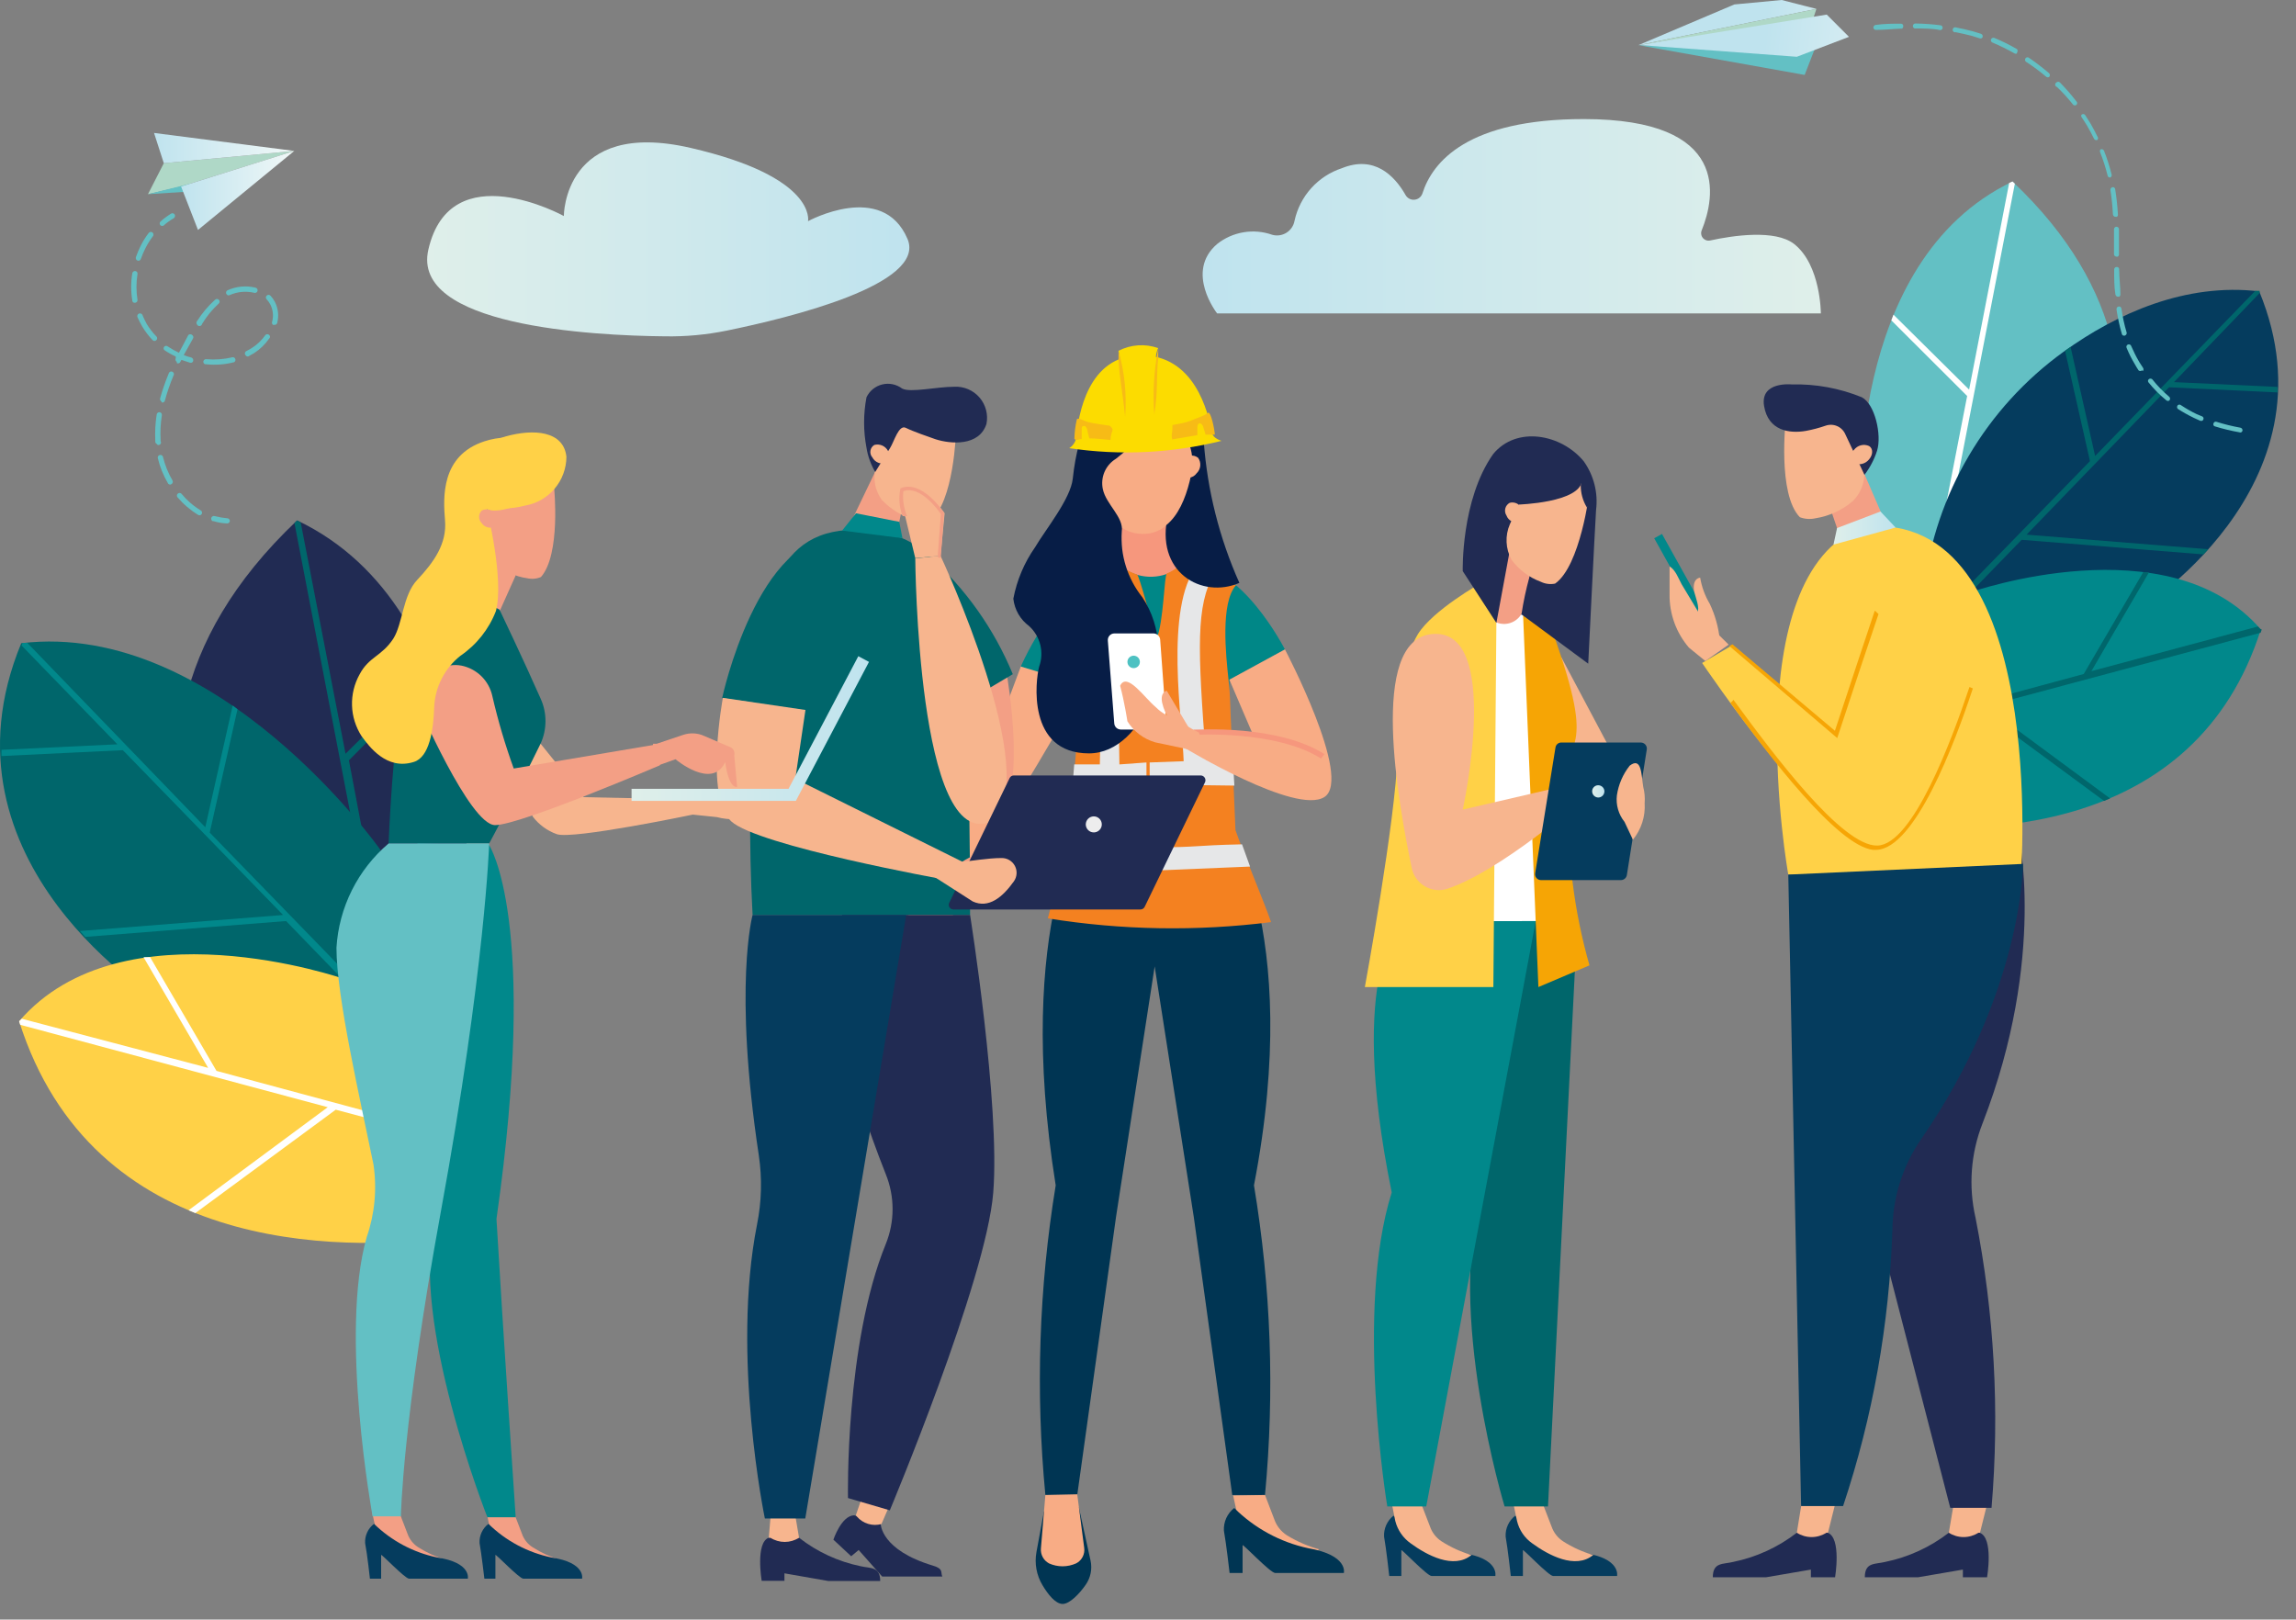 <svg width="129" height="91" viewBox="0 0 129 91" fill="none" xmlns="http://www.w3.org/2000/svg">
<rect x="0" y="0" width="129" height="91" fill="#808080" stroke="none"/>
<path d="M24.069 14.017C23.069 18.307 33.199 18.857 37.369 18.897C38.531 18.916 39.691 18.809 40.829 18.577C44.349 17.857 52.069 15.977 50.989 13.427C49.589 10.137 45.399 12.427 45.399 12.427C45.399 12.427 45.919 9.947 38.789 8.307C31.659 6.667 31.679 12.137 31.679 12.137C31.679 12.137 25.309 8.627 24.069 14.017Z" fill="url(#paint0_linear_20_19754)"/>
<path d="M26.224 50.09C26.224 50.09 27.224 34.25 16.694 29.24C2.164 42.98 15.694 57.24 15.694 57.24L26.224 50.09Z" fill="#212B53"/>
<path d="M16.694 29.24L16.544 29.39L20.074 47.74L10.074 41.9V42.28L20.284 48.19L21.284 53.49L21.604 53.28L19.604 42.72L24.294 38C24.294 37.89 24.204 37.77 24.154 37.65L19.414 42.35L16.894 29.35L16.694 29.25V29.24Z" fill="#00666B"/>
<path d="M21.374 47.75C21.374 47.75 12.244 34.82 1.194 36.14C-3.926 48.52 9.074 56.31 9.074 56.31L22.754 58.31L21.374 47.75Z" fill="#00666B"/>
<path d="M13.074 39.64L11.534 46.48L1.534 36.12H1.274L1.214 36.27L6.594 41.82L0.084 42.13C0.079 42.19 0.079 42.25 0.084 42.31V42.48L6.904 42.15L15.904 51.41L4.494 52.31L4.794 52.64L16.074 51.75L22.434 58.32H22.664V57.98L11.784 46.78L13.344 39.85L13.074 39.64Z" fill="#01888B"/>
<path d="M25.444 68.87C25.515 67.596 25.817 66.346 26.334 65.18L19.324 55C19.324 55 6.864 50.65 1.074 57.38C5.194 70.38 18.914 70.38 25.414 69.52C25.434 69.3 25.434 69.09 25.444 68.87Z" fill="#FFD147"/>
<path d="M1.074 57.38L1.134 57.58L18.414 62.21L10.594 68L10.974 68.16L18.864 62.35L25.614 64.15L25.304 63.71L12.164 60.17L8.434 53.78H8.064L11.694 60L1.224 57.24L1.074 57.38Z" fill="white"/>
<path d="M104.534 28.85C104.534 28.85 103.674 14.68 113.074 10.2C126.074 22.49 113.954 35.25 113.954 35.25L104.534 28.85Z" fill="#63C0C4"/>
<path d="M113.074 10.2L113.204 10.32L110.014 26.75L119.014 21.52C119.014 21.63 119.014 21.75 119.014 21.86L109.884 27.15L108.964 31.89L108.684 31.7L110.524 22.25L106.264 18L106.384 17.68L110.634 21.89L112.884 10.28L113.064 10.2H113.074Z" fill="white"/>
<path d="M115.934 19.77C118.934 17.6 122.814 15.88 126.934 16.37C131.504 27.44 119.934 34.42 119.934 34.42L107.694 36.24L108.094 33.07C108.413 30.432 109.274 27.889 110.623 25.6C111.973 23.311 113.781 21.326 115.934 19.77Z" fill="#053C5E"/>
<path d="M116.334 19.49L117.714 25.62L126.714 16.34H126.954C126.954 16.34 126.954 16.42 126.954 16.47L122.144 21.47L127.964 21.74V22.05L121.864 21.76L113.864 30.04L124.074 30.86L123.804 31.15L113.584 30.33L107.884 36.21H107.684V35.91L117.424 25.91L116.024 19.71L116.334 19.49Z" fill="#00666B"/>
<path d="M105.234 45.65C105.169 44.511 104.898 43.393 104.434 42.35L110.704 33.28C110.704 33.28 121.854 29.35 127.024 35.37C123.334 47 111.074 47 105.244 46.24C105.244 46 105.244 45.85 105.234 45.65Z" fill="#01888B"/>
<path d="M127.074 35.37L127.014 35.55L111.554 39.69L118.554 44.86L118.214 45L111.154 39.8L105.154 41.41L105.424 41.02L117.074 37.87L120.414 32.15H120.744L117.504 37.71L126.864 35.2L126.984 35.33L127.074 35.37Z" fill="#00666B"/>
<path d="M102.304 17.61H68.384C68.384 17.61 66.554 15.28 68.384 13.71C68.813 13.369 69.322 13.143 69.862 13.052C70.403 12.961 70.957 13.008 71.474 13.19C71.609 13.229 71.751 13.238 71.889 13.219C72.028 13.199 72.162 13.15 72.28 13.076C72.399 13.001 72.501 12.902 72.579 12.786C72.657 12.67 72.71 12.538 72.734 12.4C72.882 11.719 73.206 11.089 73.672 10.571C74.139 10.054 74.732 9.667 75.394 9.45C77.194 8.72 78.334 9.83 78.984 10.98C79.036 11.063 79.11 11.129 79.198 11.172C79.286 11.214 79.383 11.231 79.481 11.221C79.578 11.21 79.67 11.173 79.746 11.113C79.823 11.052 79.881 10.972 79.914 10.88C80.484 9.08 82.464 6.69 88.984 6.69C97.274 6.69 96.354 11.1 95.614 12.93C95.582 13.001 95.571 13.08 95.582 13.158C95.592 13.236 95.624 13.309 95.674 13.369C95.724 13.429 95.79 13.474 95.864 13.499C95.938 13.524 96.018 13.528 96.094 13.51C97.374 13.23 99.744 12.88 100.804 13.71C102.304 14.89 102.304 17.61 102.304 17.61Z" fill="url(#paint1_linear_20_19754)"/>
<path d="M109.494 86.12C108.442 86.933 107.217 87.495 105.914 87.76C105.364 87.9 104.774 87.76 104.774 88.62H107.774L110.284 88.19V88.62H111.644C111.644 88.62 112.024 86.4 111.224 86.12H109.494Z" fill="#212B53"/>
<path d="M109.764 84.52L109.494 86.12C109.742 86.279 110.03 86.363 110.324 86.363C110.618 86.363 110.906 86.279 111.154 86.12H111.244L111.644 84.52H109.764Z" fill="#F7B58E"/>
<path d="M113.384 46.73C113.384 46.73 115.034 53.73 111.384 63.13C110.726 64.814 110.59 66.657 110.994 68.42C112.05 73.785 112.353 79.271 111.894 84.72H109.574L100.924 51.25L113.384 46.73Z" fill="#212B53"/>
<path d="M102.884 28.7L103.824 31.46L106.164 29.9L104.754 26.64L102.884 28.7Z" fill="#F39F85"/>
<path d="M102.004 29.12C101.711 29.187 101.405 29.166 101.124 29.06C99.854 27.76 100.334 23.57 100.334 23.57L101.844 22.57L104.134 23.5L104.704 26.16C104.777 26.518 104.76 26.888 104.653 27.237C104.547 27.587 104.355 27.904 104.094 28.16C103.499 28.666 102.776 28.998 102.004 29.12Z" fill="#F7B58E"/>
<path d="M103.684 24.41C103.595 24.201 103.43 24.033 103.222 23.942C103.013 23.851 102.778 23.843 102.564 23.92C102.205 24.044 101.838 24.141 101.464 24.21C100.544 24.37 99.344 24.21 99.114 22.81C98.884 21.41 100.664 21.6 100.664 21.6C102.013 21.565 103.355 21.811 104.604 22.32C105.344 22.7 105.734 24.44 105.464 25.32C105.307 25.81 105.067 26.27 104.754 26.68L103.684 24.41Z" fill="#212B53"/>
<path d="M105.014 25.06C104.869 24.994 104.705 24.98 104.55 25.02C104.396 25.06 104.26 25.152 104.164 25.28C104.11 25.326 104.066 25.383 104.035 25.448C104.005 25.513 103.99 25.584 103.99 25.655C103.99 25.726 104.005 25.797 104.035 25.862C104.066 25.927 104.11 25.984 104.164 26.03C104.311 26.09 104.473 26.102 104.626 26.062C104.779 26.022 104.916 25.934 105.014 25.81C105.244 25.54 105.244 25.2 105.014 25.06Z" fill="#F7B58E"/>
<path d="M104.654 29.6C97.454 32.32 100.474 49.14 100.474 49.14L113.534 49.43C113.534 49.43 115.194 28.48 104.654 29.6Z" fill="#FFD147"/>
<path d="M111.334 36.88C111.334 36.88 108.274 47.57 105.474 47.64C102.674 47.71 95.634 37.25 95.634 37.25L97.334 36.25L103.164 41.31C104.164 38.14 105.674 33.76 105.674 33.76L111.334 36.88Z" fill="#FFD147"/>
<path d="M97.164 36.3L103.224 41.47L103.284 41.29C104.054 38.94 105.074 35.88 105.544 34.5L105.354 34.35L105.544 34.48L105.334 34.31C104.904 35.6 103.884 38.65 103.094 41.06L97.334 36.2L97.164 36.3Z" fill="#F6A505"/>
<path d="M110.654 38.6C109.654 41.6 107.464 47.47 105.474 47.51C103.484 47.55 99.614 42.35 97.394 39.32C97.314 39.43 97.314 39.4 97.224 39.5C99.414 42.5 103.224 47.5 105.224 47.75H105.424C107.594 47.69 109.834 41.75 110.844 38.68L110.654 38.6Z" fill="#F6A505"/>
<path d="M103.214 29.67L105.654 28.74L106.504 29.64L103.014 30.6L103.214 29.67Z" fill="url(#paint2_linear_20_19754)"/>
<path d="M100.954 86.12C99.902 86.933 98.677 87.495 97.374 87.76C96.824 87.9 96.234 87.76 96.234 88.62H99.234L101.744 88.19V88.62H103.104C103.104 88.62 103.474 86.4 102.684 86.12H100.954Z" fill="#212B53"/>
<path d="M101.214 84.52L100.954 86.12C101.202 86.279 101.49 86.363 101.784 86.363C102.078 86.363 102.366 86.279 102.614 86.12H102.704L103.104 84.52H101.214Z" fill="#F7B58E"/>
<path d="M113.664 48.54C113.664 48.54 113.664 55.74 107.914 64.04C106.895 65.532 106.342 67.293 106.324 69.1C106.157 74.38 105.224 79.608 103.554 84.62H101.194L100.474 49.14L113.664 48.54Z" fill="#053C5E"/>
<path d="M93.378 30L92.941 30.243L96.066 35.852L96.502 35.608L93.378 30Z" fill="#01888B"/>
<path d="M95.814 37.14L94.894 36.39C94.177 35.557 93.789 34.489 93.804 33.39V31.83C94.124 31.99 94.324 32.54 94.484 32.83L95.644 34.76L97.124 36.22L95.814 37.14Z" fill="#F7B58E"/>
<path d="M95.534 35.55C95.724 35.38 96.584 36.32 96.624 35.93C96.551 35.237 96.362 34.56 96.064 33.93C95.794 33.478 95.611 32.979 95.524 32.46C95.524 32.46 95.144 32.46 95.164 33.05C95.164 33.34 95.394 33.76 95.414 34.19C95.355 34.647 95.396 35.111 95.534 35.55Z" fill="#F7B58E"/>
<path fill-rule="evenodd" clip-rule="evenodd" d="M57.354 37.45L52.644 50.07L53.644 50.45C53.644 50.45 57.324 44.78 61.004 38.28C64.454 32.17 57.354 37.45 57.354 37.45Z" fill="#F8AC85"/>
<path fill-rule="evenodd" clip-rule="evenodd" d="M57.354 37.45C57.354 37.45 59.754 31.85 63.014 31.85C66.274 31.85 62.714 32.27 66.854 31.85C69.684 31.57 72.194 36.49 72.194 36.49L69.074 38.19L68.734 45.82H61.074L60.644 38.45L57.354 37.45Z" fill="#008787"/>
<path fill-rule="evenodd" clip-rule="evenodd" d="M63.014 29.59V31.85C63.449 32.183 63.974 32.376 64.521 32.403C65.068 32.43 65.609 32.289 66.074 32L66.224 31.89L65.724 29.29L63.014 29.59Z" fill="#F6977D"/>
<path fill-rule="evenodd" clip-rule="evenodd" d="M61.474 24.85C61.474 24.85 61.284 30 64.214 30C67.144 30 67.134 24.43 67.134 24.43L64.584 21.88L61.474 24.85Z" fill="#F8AC85"/>
<path fill-rule="evenodd" clip-rule="evenodd" d="M70.454 66.6C73.274 52 68.704 45.82 68.704 45.82H61.074C61.074 45.82 56.954 51.82 59.314 66.6C58.373 72.351 58.178 78.199 58.734 84H60.524L62.704 68.37L64.874 54.3L67.074 68.39L69.234 84H71.074C71.621 78.198 71.412 72.349 70.454 66.6Z" fill="#003553"/>
<path fill-rule="evenodd" clip-rule="evenodd" d="M69.444 32.88C68.564 33.88 68.874 36.79 69.024 38.19C69.114 38.94 69.134 39.93 69.144 40.19L69.414 46.64C69.814 47.81 71.014 50.64 71.414 51.81C67.246 52.338 63.023 52.267 58.874 51.6L60.074 46.91L60.454 42.25L63.074 31.87C63.321 32.049 63.594 32.187 63.884 32.28C63.994 32.28 64.744 35.1 64.974 35.92C65.394 34.92 65.404 32.29 65.564 32.22C65.961 32.059 66.307 31.793 66.564 31.45L69.444 32.88Z" fill="#F48120"/>
<path fill-rule="evenodd" clip-rule="evenodd" d="M64.594 44.1V42.84L66.504 42.77C66.444 40.63 65.394 34.11 67.264 31.77L68.204 32.23C67.204 34.07 67.274 36.32 67.764 42.69H69.264L69.354 44.14L64.604 44.08L64.594 44.1ZM64.414 42.84V44.12H60.264L60.354 42.95H61.794C61.886 39.615 61.803 36.277 61.544 32.95L62.614 31.95C62.754 32.95 62.894 42.95 62.894 42.95L64.414 42.84Z" fill="#E6E7E8"/>
<path fill-rule="evenodd" clip-rule="evenodd" d="M64.964 23.25C64.372 24.228 63.602 25.086 62.694 25.78C62.41 25.953 62.186 26.212 62.055 26.518C61.925 26.825 61.893 27.165 61.964 27.49C62.144 28.34 63.154 29.07 63.024 29.86C62.935 31.195 63.349 32.515 64.184 33.56C66.414 36.89 64.304 42.33 61.184 42.33C57.674 42.33 58.184 38.2 58.384 37.46C58.526 37.067 58.548 36.641 58.449 36.235C58.349 35.83 58.132 35.463 57.824 35.18C57.577 34.999 57.371 34.769 57.218 34.504C57.064 34.238 56.968 33.944 56.934 33.64C57.131 32.601 57.547 31.616 58.154 30.75C58.744 29.75 60.154 28.03 60.274 26.89C60.884 21.1 64.274 20.8 64.414 20.82C66.414 20.98 67.594 22.82 67.634 24.82C67.836 27.559 68.513 30.243 69.634 32.75C67.554 33.66 64.834 32.18 65.634 28.87C65.784 28.23 67.044 26.43 66.994 25.87C66.977 25.274 66.772 24.7 66.407 24.229C66.042 23.758 65.537 23.415 64.964 23.25Z" fill="#071D46"/>
<path fill-rule="evenodd" clip-rule="evenodd" d="M71.074 84L71.594 85.36C71.724 85.736 71.978 86.057 72.314 86.27C72.875 86.612 73.481 86.875 74.114 87.05C73.114 87.95 71.394 87.05 70.434 86.38C69.972 86.056 69.642 85.577 69.504 85.03L69.284 84.03L71.074 84Z" fill="#F8AC85"/>
<path fill-rule="evenodd" clip-rule="evenodd" d="M69.344 84.73C69.153 84.879 69 85.073 68.899 85.294C68.798 85.515 68.752 85.757 68.764 86C68.894 86.71 69.084 88.38 69.084 88.38H69.814V86.82C69.814 86.72 71.374 88.38 71.644 88.38H75.504C75.504 88.38 75.764 87.38 73.504 86.99C71.93 86.65 70.486 85.866 69.344 84.73Z" fill="#003553"/>
<path fill-rule="evenodd" clip-rule="evenodd" d="M65.294 24.56C64.91 24.813 64.505 25.034 64.084 25.22C63.708 25.773 63.245 26.263 62.714 26.67C62.964 27.445 63.079 28.256 63.054 29.07C63.065 29.243 63.065 29.417 63.054 29.59C63.405 29.835 63.826 29.962 64.254 29.95C66.254 29.95 66.884 27.34 67.084 25.69C66.421 25.431 65.814 25.047 65.294 24.56Z" fill="#F8AC85"/>
<path fill-rule="evenodd" clip-rule="evenodd" d="M66.394 26.72C66.3 26.587 66.257 26.425 66.273 26.263C66.29 26.101 66.365 25.951 66.484 25.84C66.53 25.776 66.588 25.722 66.655 25.681C66.722 25.641 66.796 25.614 66.874 25.602C66.951 25.591 67.03 25.596 67.106 25.616C67.182 25.636 67.252 25.672 67.314 25.72C67.409 25.852 67.452 26.015 67.435 26.177C67.419 26.339 67.344 26.489 67.224 26.6C67.179 26.664 67.121 26.718 67.054 26.759C66.987 26.799 66.912 26.826 66.835 26.837C66.757 26.849 66.678 26.844 66.603 26.824C66.527 26.804 66.456 26.768 66.394 26.72Z" fill="#F8AC85"/>
<path fill-rule="evenodd" clip-rule="evenodd" d="M72.194 36.49C72.194 36.49 76.014 43.74 74.414 44.78C72.814 45.82 66.524 42 66.524 42L66.854 41L70.334 41.13L69.074 38.19L72.194 36.49Z" fill="#F8AC85"/>
<path fill-rule="evenodd" clip-rule="evenodd" d="M58.654 84.92L58.234 87.2C58.114 87.844 58.235 88.509 58.574 89.07C58.884 89.59 59.304 90.12 59.704 90.12C60.104 90.12 60.654 89.54 60.994 89.05C61.132 88.855 61.228 88.633 61.277 88.399C61.325 88.165 61.324 87.924 61.274 87.69L60.614 84.69L58.654 84.92Z" fill="#003553"/>
<path fill-rule="evenodd" clip-rule="evenodd" d="M74.224 42.62C71.664 41 67.074 41.29 67.074 41.29V41C67.274 41 71.774 40.7 74.414 42.37L74.224 42.62Z" fill="#F6977D"/>
<path fill-rule="evenodd" clip-rule="evenodd" d="M53.294 51.12C52.914 51.402 52.629 51.793 52.474 52.24C52.154 52.96 51.954 54.65 51.274 54.08C51.114 53.23 50.814 52.25 50.814 52.25C50.878 51.617 51.173 51.029 51.644 50.6L53.074 49.53L53.984 49.7L54.094 49.85C53.767 50.232 53.497 50.66 53.294 51.12Z" fill="#F8AC85"/>
<path fill-rule="evenodd" clip-rule="evenodd" d="M52.864 51.25H52.734C52.734 51.14 52.734 51.03 52.734 50.91C52.854 50.52 52.964 50.13 53.084 49.73L53.664 50L53.434 52.74C53.434 52.74 53.084 52.84 52.934 52.28C52.844 51.944 52.82 51.595 52.864 51.25Z" fill="#F8AC85"/>
<path fill-rule="evenodd" clip-rule="evenodd" d="M58.734 84L58.484 87C58.469 87.169 58.504 87.338 58.584 87.487C58.664 87.636 58.786 87.759 58.934 87.84C59.175 87.948 59.435 88.005 59.699 88.005C59.963 88.005 60.224 87.948 60.464 87.84C60.622 87.758 60.75 87.63 60.83 87.472C60.911 87.314 60.94 87.135 60.914 86.96L60.524 83.96L58.734 84Z" fill="#F8AC85"/>
<path fill-rule="evenodd" clip-rule="evenodd" d="M65.524 40.59L65.184 35.94C65.177 35.846 65.135 35.758 65.067 35.694C64.998 35.629 64.908 35.592 64.814 35.59H62.614C62.562 35.59 62.511 35.6 62.463 35.621C62.415 35.642 62.372 35.673 62.337 35.712C62.302 35.751 62.276 35.797 62.26 35.846C62.244 35.896 62.239 35.948 62.244 36L62.604 40.64C62.609 40.735 62.651 40.824 62.719 40.889C62.788 40.954 62.88 40.99 62.974 40.99H65.154C65.206 40.99 65.256 40.98 65.303 40.959C65.35 40.939 65.392 40.909 65.427 40.871C65.462 40.834 65.488 40.789 65.505 40.741C65.522 40.692 65.528 40.641 65.524 40.59Z" fill="white"/>
<path fill-rule="evenodd" clip-rule="evenodd" d="M66.234 40.42C65.741 40.328 65.287 40.087 64.934 39.73C64.294 39.2 63.314 37.73 62.934 38.53C63.174 39.42 63.344 40.53 63.344 40.53C63.701 41.102 64.257 41.522 64.904 41.71L66.704 42.09L67.494 41.51L67.354 41.15C66.944 40.969 66.565 40.723 66.234 40.42Z" fill="#F8AC85"/>
<path fill-rule="evenodd" clip-rule="evenodd" d="M65.754 40.49H65.614C65.614 40.6 65.694 40.72 65.734 40.83C66.024 41.14 66.314 41.47 66.604 41.83C66.774 41.62 67.014 41.33 67.044 41.31L65.554 38.81C65.554 38.81 65.174 38.88 65.294 39.48C65.375 39.845 65.532 40.189 65.754 40.49Z" fill="#F8AC85"/>
<path fill-rule="evenodd" clip-rule="evenodd" d="M63.344 37.19C63.344 37.283 63.381 37.372 63.447 37.438C63.512 37.503 63.601 37.54 63.694 37.54C63.787 37.54 63.876 37.503 63.942 37.438C64.007 37.372 64.044 37.283 64.044 37.19C64.044 37.097 64.007 37.008 63.942 36.943C63.876 36.877 63.787 36.84 63.694 36.84C63.601 36.84 63.512 36.877 63.447 36.943C63.381 37.008 63.344 37.097 63.344 37.19Z" fill="#4DC1C2"/>
<path fill-rule="evenodd" clip-rule="evenodd" d="M60.074 25.18C62.927 25.606 65.835 25.466 68.634 24.77C68.634 24.77 68.164 24.64 68.104 24.34C67.874 23.12 67.104 19.96 64.104 19.96C61.104 19.96 60.584 23.33 60.454 24.65C60.402 24.87 60.266 25.06 60.074 25.18Z" fill="#FCDC00"/>
<path fill-rule="evenodd" clip-rule="evenodd" d="M62.844 19.71C63.112 21.025 63.2 22.371 63.104 23.71L64.844 23.78C64.844 23.72 64.744 20.03 65.074 19.56C64.712 19.43 64.327 19.377 63.944 19.403C63.56 19.429 63.186 19.533 62.844 19.71Z" fill="#FCDC00"/>
<path fill-rule="evenodd" clip-rule="evenodd" d="M64.854 23.29C64.758 22.052 64.832 20.808 65.074 19.59C65.074 19.84 65.074 19.89 65.074 20.11C64.954 21.25 65.074 21.92 64.854 23.29Z" fill="#F7BB16"/>
<path fill-rule="evenodd" clip-rule="evenodd" d="M65.854 24.69L67.274 24.45C67.274 24.33 67.274 24.05 67.274 24.01C67.274 23.75 67.464 23.7 67.584 23.93L67.734 24.42H68.254C68.254 24.21 68.034 23.04 67.854 23.2C67.674 23.36 67.394 23.43 66.994 23.6C66.594 23.77 66.194 23.82 65.874 23.88C65.874 24.44 65.784 24.41 65.874 24.73L65.854 24.69ZM62.354 23.92C62.054 23.87 61.454 23.8 61.154 23.72C60.854 23.64 60.644 23.46 60.504 23.55C60.418 23.917 60.371 24.293 60.364 24.67C60.544 24.78 60.564 24.67 60.774 24.67V24.25C60.774 23.94 60.774 23.93 60.974 23.94C60.974 23.94 61.054 24.06 61.074 24.09C61.106 24.273 61.15 24.453 61.204 24.63C61.534 24.63 62.204 24.7 62.394 24.72C62.424 24.1 62.664 24.21 62.354 23.92Z" fill="#F7BB16"/>
<path fill-rule="evenodd" clip-rule="evenodd" d="M63.214 23.42C63.312 22.171 63.187 20.915 62.844 19.71C62.844 19.96 62.844 20.01 62.844 20.23C62.914 21.37 63.074 22 63.214 23.42Z" fill="#F7BB16"/>
<path fill-rule="evenodd" clip-rule="evenodd" d="M64.664 48.92V47.61C67.464 47.61 66.974 47.5 69.784 47.44L70.234 48.69L64.684 48.92H64.664ZM64.474 47.62V48.93L59.544 48.75L59.854 47.53C60.914 47.52 63.424 47.64 64.474 47.62Z" fill="#E6E7E8"/>
<path d="M87.734 36.95L90.624 42.39L87.434 42.24L87.214 36.78L87.734 36.95Z" fill="#F7B58E"/>
<path d="M83.194 34.54H85.864L86.974 51.78H82.184L83.194 34.54Z" fill="white"/>
<path d="M78.294 85.16C78.118 85.3 77.977 85.48 77.885 85.685C77.793 85.891 77.751 86.115 77.764 86.34C77.884 87 78.054 88.55 78.054 88.55H78.734V87.1C78.734 87.01 80.184 88.55 80.434 88.55H84.014C84.014 88.55 84.254 87.55 82.144 87.26C80.686 86.943 79.35 86.214 78.294 85.16Z" fill="#053C5E"/>
<path d="M79.854 84.5L80.344 85.77C80.463 86.117 80.696 86.413 81.004 86.61C81.522 86.941 82.085 87.197 82.674 87.37C81.674 88.2 80.154 87.37 79.264 86.72C78.833 86.418 78.524 85.971 78.394 85.46L78.194 84.46L79.854 84.5Z" fill="#F7B58E"/>
<path d="M85.134 85.16C84.956 85.299 84.813 85.478 84.719 85.684C84.625 85.889 84.582 86.114 84.594 86.34C84.714 87 84.884 88.55 84.884 88.55H85.564V87.1C85.564 87.01 87.014 88.55 87.264 88.55H90.854C90.854 88.55 91.084 87.55 88.984 87.26C87.525 86.946 86.188 86.217 85.134 85.16Z" fill="#053C5E"/>
<path d="M86.684 84.5L87.174 85.77C87.293 86.117 87.526 86.413 87.834 86.61C88.355 86.942 88.921 87.198 89.514 87.37C88.514 88.2 86.984 87.37 86.094 86.72C85.662 86.42 85.356 85.971 85.234 85.46L85.024 84.46L86.684 84.5Z" fill="#F7B58E"/>
<path d="M81.154 51.78C81.154 51.78 80.704 54.36 83.284 67C81.194 73.6 84.534 84.64 84.534 84.64H86.974L88.624 51.75L81.154 51.78Z" fill="#00666B"/>
<path d="M85.574 34.54L86.434 55.46L89.304 54.24C88.434 51.189 88.04 48.022 88.134 44.85C87.694 40.91 89.934 42.99 87.194 35.39C86.756 34.945 86.19 34.648 85.574 34.54Z" fill="#F6A505"/>
<path d="M85.944 32.38L85.614 34.15C85.578 34.328 85.5 34.496 85.386 34.637C85.271 34.779 85.124 34.891 84.957 34.964C84.79 35.036 84.608 35.068 84.427 35.055C84.245 35.042 84.069 34.985 83.914 34.89L82.734 34.15L84.834 29.4L85.944 32.38Z" fill="#F39F85"/>
<path d="M78.804 51.78C78.804 51.78 75.614 54.36 78.194 67C76.104 73.6 77.944 84.64 77.944 84.64H80.134L86.284 51.75L78.804 51.78Z" fill="#01888B"/>
<path d="M83.194 32.77C83.194 32.77 80.504 34.28 79.664 35.63C78.824 36.98 78.594 39.85 78.514 42.46C78.414 46.05 76.684 55.46 76.684 55.46H83.904L84.074 35L83.194 32.77Z" fill="#FFD147"/>
<path d="M88.514 27.09C86.874 26.68 85.304 28.35 85.304 28.35L84.074 35L82.184 32.09C82.184 32.09 82.074 28.09 83.894 25.51C85.204 23.92 87.714 24.38 88.984 25.92C89.549 26.715 89.796 27.692 89.674 28.66C89.594 29.94 89.234 37.29 89.234 37.29L85.484 34.52C85.59 33.808 85.74 33.103 85.934 32.41C86.564 30 89.604 27.37 88.514 27.09Z" fill="#212B53"/>
<path d="M84.824 28.25C84.963 28.214 85.111 28.231 85.239 28.297C85.366 28.364 85.464 28.475 85.514 28.61C85.552 28.668 85.578 28.733 85.59 28.801C85.602 28.869 85.6 28.939 85.584 29.006C85.568 29.074 85.538 29.137 85.497 29.193C85.456 29.248 85.404 29.295 85.344 29.33C85.204 29.369 85.054 29.354 84.924 29.287C84.794 29.22 84.694 29.107 84.644 28.97C84.605 28.912 84.579 28.846 84.567 28.777C84.555 28.709 84.557 28.638 84.574 28.57C84.591 28.502 84.622 28.439 84.665 28.384C84.708 28.328 84.763 28.283 84.824 28.25Z" fill="#F7B58E"/>
<path d="M86.574 32.69C86.823 32.811 87.104 32.846 87.374 32.79C88.794 31.79 89.304 27.65 89.304 27.65L88.174 26.46L85.934 27L84.834 29.45C84.695 29.768 84.631 30.114 84.647 30.46C84.662 30.807 84.757 31.146 84.924 31.45C85.341 32.016 85.915 32.447 86.574 32.69Z" fill="#F7B58E"/>
<path d="M88.884 27C88.774 28.25 85.304 28.35 85.304 28.35L85.124 26.67L87.124 25.56L88.724 26.56C88.812 26.692 88.867 26.843 88.884 27Z" fill="#212B53"/>
<path d="M88.814 27.25C88.808 27.698 88.929 28.139 89.164 28.52L89.444 28.02V27.59L89.174 27.25C89.174 27.25 88.924 26.78 88.814 27.25Z" fill="#212B53"/>
<path d="M80.404 35.63C76.904 36.04 78.554 45.06 79.314 48.76C79.357 48.975 79.445 49.178 79.572 49.356C79.699 49.535 79.862 49.685 80.051 49.796C80.24 49.907 80.45 49.978 80.667 50.003C80.885 50.027 81.105 50.006 81.314 49.94C84.314 48.94 88.794 45 88.794 45L88.074 44.12L82.184 45.49C82.184 45.49 84.454 35.16 80.404 35.63Z" fill="#F7B58E"/>
<path d="M87.394 42L86.254 49.06C86.245 49.108 86.247 49.157 86.26 49.205C86.272 49.252 86.295 49.296 86.327 49.333C86.358 49.37 86.398 49.4 86.442 49.42C86.487 49.441 86.535 49.451 86.584 49.45H91.074C91.153 49.449 91.229 49.42 91.29 49.369C91.35 49.318 91.39 49.248 91.404 49.17L92.524 42.11C92.531 42.062 92.528 42.013 92.515 41.967C92.502 41.92 92.479 41.877 92.448 41.84C92.416 41.803 92.377 41.774 92.334 41.753C92.29 41.732 92.243 41.721 92.194 41.72H87.694C87.62 41.726 87.55 41.757 87.495 41.808C87.441 41.858 87.405 41.926 87.394 42Z" fill="#053C5E"/>
<path d="M92.404 45.13C92.428 44.821 92.401 44.51 92.324 44.21C92.214 43.54 92.244 42.5 91.564 43.02C91.181 43.504 90.933 44.08 90.844 44.69C90.813 44.954 90.835 45.222 90.909 45.478C90.983 45.734 91.107 45.973 91.274 46.18L91.744 47.18C92.216 46.605 92.451 45.872 92.404 45.13Z" fill="#F7B58E"/>
<path d="M89.454 44.46C89.454 44.551 89.49 44.639 89.553 44.704C89.617 44.769 89.703 44.807 89.794 44.81C89.887 44.81 89.976 44.773 90.042 44.708C90.107 44.642 90.144 44.553 90.144 44.46C90.142 44.369 90.104 44.282 90.038 44.219C89.973 44.156 89.885 44.12 89.794 44.12C89.704 44.12 89.618 44.156 89.554 44.22C89.49 44.283 89.454 44.37 89.454 44.46Z" fill="url(#paint3_linear_20_19754)"/>
<path d="M50.704 28.47L50.134 31.15L47.314 30.37L49.164 26.52L50.704 28.47Z" fill="#F39F85"/>
<path d="M51.404 29.22C51.672 29.321 51.964 29.342 52.244 29.28C53.614 28.22 53.714 24.22 53.714 24.22L52.424 23.12L50.154 23.7L49.264 26.11C49.142 26.442 49.105 26.799 49.158 27.148C49.21 27.498 49.35 27.829 49.564 28.11C50.072 28.632 50.706 29.014 51.404 29.22Z" fill="#F7B58E"/>
<path d="M50.004 25.18C50.244 24.8 50.494 23.84 50.894 24.04C51.294 24.24 52.214 24.56 52.564 24.68C53.404 24.95 55.014 25.09 55.424 23.82C55.476 23.559 55.468 23.29 55.4 23.033C55.333 22.776 55.208 22.537 55.034 22.336C54.861 22.134 54.643 21.975 54.399 21.87C54.155 21.765 53.89 21.717 53.624 21.73C52.624 21.73 51.144 22.08 50.684 21.83C50.527 21.712 50.345 21.63 50.152 21.59C49.959 21.55 49.76 21.554 49.568 21.601C49.377 21.648 49.198 21.737 49.045 21.861C48.892 21.985 48.769 22.142 48.684 22.32C48.504 23.258 48.504 24.222 48.684 25.16C48.761 25.64 48.928 26.101 49.174 26.52L50.004 25.18Z" fill="#212B53"/>
<path d="M49.124 25C49.269 24.961 49.422 24.971 49.559 25.029C49.697 25.087 49.811 25.189 49.884 25.32C50.064 25.6 50.014 25.92 49.774 26.02C49.63 26.063 49.476 26.054 49.337 25.996C49.198 25.938 49.084 25.833 49.014 25.7C48.969 25.649 48.936 25.589 48.917 25.524C48.898 25.459 48.894 25.391 48.905 25.324C48.915 25.257 48.94 25.194 48.978 25.137C49.016 25.081 49.066 25.035 49.124 25Z" fill="#F7B58E"/>
<path d="M48.534 29.78C43.294 29.48 42.844 34.15 42.404 39.23C42.105 43.283 42.065 47.352 42.284 51.41H54.504C54.504 51.41 54.504 46 54.374 40.59C54.254 35.34 54.074 30.09 48.534 29.78Z" fill="#00666B"/>
<path d="M53.854 48.55C53.854 48.55 55.054 47.72 55.494 47.92C55.934 48.12 55.594 48.92 55.594 48.92L53.854 48.55Z" fill="#F39F85"/>
<path d="M55.734 46C57.874 45.24 56.564 37.87 56.564 37.87H55.304C55.304 37.87 53.594 46.75 55.734 46Z" fill="#F39F85"/>
<path d="M56.904 37.88L55.404 38.77C55.404 38.77 49.074 28.57 52.214 31.25C54.255 33.08 55.858 35.346 56.904 37.88Z" fill="#00666B"/>
<path d="M49.484 85.63C49.484 85.63 49.484 87.09 52.424 87.97C53.024 88.15 52.834 88.33 52.944 88.58H49.564L48.244 87.09L47.824 87.44L46.824 86.51C46.824 86.51 47.274 85.15 47.994 85.14L49.484 85.63Z" fill="#212B53"/>
<path d="M50.074 84.36L49.524 85.63C49.278 85.699 49.017 85.696 48.773 85.621C48.528 85.547 48.31 85.404 48.144 85.21L48.084 85.14L48.534 83.83L50.074 84.36Z" fill="#F7B58E"/>
<path d="M40.574 39.22C40.574 39.22 42.574 29.9 47.314 30.11C52.054 30.32 45.254 39.89 45.254 39.89L40.574 39.22Z" fill="#00666B"/>
<path d="M55.704 46.15C58.704 43.76 52.844 31.23 52.844 31.23L51.424 31.37C51.424 31.37 51.534 48 55.704 46.15Z" fill="#F7B58E"/>
<path d="M50.704 30.24L50.524 29.32L48.094 28.84L47.314 29.81L50.704 30.24Z" fill="#01888B"/>
<path d="M52.844 31.23L53.074 28.84C53.074 28.84 51.834 27 50.704 27.5C50.619 28.004 50.671 28.522 50.854 29L51.424 31.36L52.844 31.23Z" fill="#F7B58E"/>
<path d="M54.504 51.41C54.504 51.41 56.204 62.08 55.804 67.02C55.404 71.96 49.994 84.86 49.994 84.86L47.644 84.17C47.644 84.17 47.464 75.54 49.774 69.88C50.274 68.632 50.274 67.239 49.774 65.99C48.715 63.321 47.833 60.585 47.134 57.8L47.314 51.41H54.504Z" fill="#212B53"/>
<path d="M52.694 31.13L52.864 28.88C52.704 28.65 51.694 27.25 50.754 27.6C50.705 28.077 50.777 28.558 50.964 29H50.714C50.528 28.519 50.483 27.995 50.584 27.49V27.44C51.784 26.92 52.994 28.74 53.044 28.82L52.854 31.34H52.714C52.711 31.27 52.704 31.2 52.694 31.13Z" fill="#F39F85"/>
<path d="M44.894 86.4C45.909 87.193 47.093 87.741 48.354 88C48.884 88.13 49.454 88 49.454 88.83H46.534L44.074 88.4V88.82H42.794C42.794 88.82 42.434 86.67 43.194 86.4H44.894Z" fill="#212B53"/>
<path d="M44.634 84.86L44.894 86.4C44.654 86.554 44.375 86.636 44.089 86.636C43.804 86.636 43.524 86.554 43.284 86.4H43.194L43.324 84.86H44.634Z" fill="#F7B58E"/>
<path d="M50.914 51.41L45.244 85.32H42.974C42.974 85.32 41.074 76.18 42.534 68.8C42.792 67.522 42.826 66.209 42.634 64.92C41.194 55.39 42.284 51.41 42.284 51.41H50.914Z" fill="#053C5E"/>
<path d="M67.474 43.57H56.964C56.914 43.569 56.865 43.583 56.822 43.609C56.779 43.636 56.745 43.675 56.724 43.72L53.334 50.72C53.314 50.76 53.304 50.804 53.305 50.848C53.306 50.893 53.319 50.936 53.343 50.975C53.366 51.013 53.398 51.044 53.437 51.066C53.476 51.088 53.52 51.1 53.564 51.1H64.074C64.124 51.101 64.174 51.087 64.216 51.06C64.259 51.034 64.293 50.995 64.314 50.95L67.704 43.95C67.722 43.91 67.73 43.867 67.727 43.823C67.725 43.779 67.712 43.737 67.689 43.7C67.666 43.662 67.635 43.631 67.597 43.608C67.56 43.586 67.518 43.573 67.474 43.57Z" fill="#212B53"/>
<path d="M61.004 46.31C61.002 46.4 61.027 46.488 61.076 46.564C61.125 46.639 61.195 46.698 61.277 46.734C61.36 46.769 61.451 46.779 61.539 46.762C61.628 46.745 61.709 46.702 61.772 46.638C61.836 46.575 61.879 46.493 61.896 46.405C61.913 46.317 61.903 46.226 61.868 46.143C61.833 46.06 61.773 45.99 61.698 45.942C61.622 45.893 61.534 45.868 61.444 45.87C61.328 45.873 61.218 45.92 61.136 46.002C61.054 46.084 61.007 46.194 61.004 46.31Z" fill="#EDEDED"/>
<path d="M45.254 39.89L44.684 43.76L54.074 48.42L53.074 49.42C53.074 49.42 42.564 47.53 41.074 46.14C39.584 44.75 40.614 39.21 40.614 39.21L45.254 39.89Z" fill="#F7B58E"/>
<path d="M52.454 49.24L54.654 50.65C55.544 51.06 56.324 50.42 56.964 49.52C57.053 49.395 57.105 49.248 57.115 49.095C57.126 48.942 57.093 48.789 57.022 48.653C56.95 48.517 56.842 48.404 56.711 48.326C56.579 48.248 56.428 48.208 56.274 48.21C55.484 48.21 54.514 48.39 54.044 48.42L52.454 49.24Z" fill="#F7B58E"/>
<path d="M28.974 32.33L27.844 34.85L26.004 33.2L27.304 29.52L28.974 32.33Z" fill="#F39F85"/>
<path d="M29.624 32.49C29.882 32.549 30.152 32.525 30.394 32.42C31.514 31.15 31.134 27.42 31.134 27.42L29.824 26.29L27.824 27.23L27.304 29.28C27.164 30.106 27.347 30.955 27.814 31.65C28.321 32.103 28.951 32.395 29.624 32.49Z" fill="#F39F85"/>
<path d="M29.924 45.87C30.27 46.33 30.743 46.677 31.284 46.87C32.184 47.18 38.924 45.77 38.924 45.77L40.274 45.91C40.981 46.099 41.73 46.061 42.414 45.8L44.414 45.03L32.794 44.79L28.344 39.27L29.924 45.87Z" fill="#F7B58E"/>
<path d="M26.004 33.2C26.004 33.2 23.314 36.63 22.694 38.9C22.074 41.17 21.834 47.39 21.834 47.39H27.484C27.484 47.39 29.074 44.45 30.374 41.78C30.555 41.383 30.648 40.951 30.648 40.515C30.648 40.079 30.555 39.647 30.374 39.25C29.454 37.16 28.064 34.25 28.064 34.25L26.004 33.2Z" fill="#00666B"/>
<path d="M28.874 85L29.324 86.17C29.432 86.49 29.648 86.762 29.934 86.94C30.411 87.247 30.93 87.483 31.474 87.64C30.574 88.41 29.144 87.64 28.324 87.04C27.93 86.759 27.647 86.348 27.524 85.88L27.344 85H28.874Z" fill="#F39F85"/>
<path d="M27.444 85.62C27.279 85.746 27.147 85.909 27.06 86.098C26.973 86.286 26.933 86.493 26.944 86.7C27.054 87.31 27.214 88.7 27.214 88.7H27.834V87.37C27.834 87.28 29.174 88.7 29.404 88.7H32.704C32.704 88.7 32.924 87.8 30.984 87.51C29.648 87.231 28.419 86.576 27.444 85.62Z" fill="#053C5E"/>
<path d="M22.444 85L22.894 86.17C23.005 86.488 23.22 86.759 23.504 86.94C23.983 87.243 24.501 87.479 25.044 87.64C24.154 88.41 22.724 87.64 21.904 87.04C21.506 86.763 21.221 86.351 21.104 85.88L20.914 85H22.444Z" fill="#F39F85"/>
<path d="M21.014 85.62C20.849 85.746 20.717 85.909 20.63 86.098C20.543 86.286 20.503 86.493 20.514 86.7C20.634 87.31 20.784 88.7 20.784 88.7H21.414V87.37C21.414 87.28 22.754 88.7 22.984 88.7H26.284C26.284 88.7 26.504 87.8 24.564 87.51C23.225 87.23 21.994 86.574 21.014 85.62Z" fill="#053C5E"/>
<path d="M27.484 47.49C27.484 47.49 30.294 51.69 27.894 68.49C28.264 74.82 28.974 85.25 28.974 85.25H27.384C27.384 85.25 22.974 74.1 24.454 68.57C24.804 63.09 23.454 47.39 23.454 47.39L27.484 47.49Z" fill="#01888B"/>
<path d="M21.834 47.39C20.976 48.118 20.273 49.013 19.77 50.02C19.266 51.027 18.972 52.126 18.904 53.25C18.904 56 20.224 61.7 20.984 65.43C21.187 66.801 21.057 68.2 20.604 69.51C19.054 74.91 20.934 85.2 20.934 85.2H22.524C22.524 85.2 22.604 79.91 24.774 68.05C27.264 54.44 27.484 47.39 27.484 47.39H21.834Z" fill="#63C0C4"/>
<path d="M44.714 45H35.484V44.32H44.304L48.224 36.87L48.824 37.19L44.714 45Z" fill="url(#paint4_linear_20_19754)"/>
<path d="M23.444 39.5C23.444 39.5 26.394 46.36 27.814 46.36C29.234 46.36 37.074 43 37.074 43L36.864 41.83L28.864 43.18C28.382 41.852 27.982 40.496 27.664 39.12C27.574 38.696 27.363 38.308 27.055 38.002C26.748 37.697 26.358 37.488 25.934 37.4C24.074 37.05 23.444 39.5 23.444 39.5Z" fill="#F39F85"/>
<path d="M27.354 28.61C27.354 28.61 28.234 29.14 30.904 27.42C31.314 27.53 30.664 23.67 27.204 24.8C24.774 25.6 24.894 27.94 25.004 29.24C25.114 30.54 24.394 31.57 23.434 32.59C22.624 33.45 22.634 35.04 22.094 35.89C21.434 36.89 20.734 36.89 20.204 37.89C19.906 38.424 19.759 39.029 19.778 39.64C19.797 40.252 19.983 40.846 20.314 41.36C20.734 41.93 21.714 43.3 23.254 42.81C24.124 42.54 24.354 41.03 24.394 39.75C24.416 39.189 24.558 38.64 24.812 38.139C25.066 37.639 25.424 37.199 25.864 36.85C26.771 36.233 27.469 35.354 27.864 34.33C28.334 32.51 27.354 28.61 27.354 28.61Z" fill="#FFD147"/>
<path d="M27.074 28.68C27.199 28.618 27.343 28.605 27.477 28.641C27.612 28.678 27.728 28.763 27.804 28.88C27.852 28.926 27.891 28.981 27.917 29.042C27.943 29.103 27.956 29.169 27.956 29.235C27.956 29.301 27.943 29.367 27.917 29.428C27.891 29.489 27.852 29.544 27.804 29.59C27.678 29.652 27.533 29.666 27.396 29.63C27.26 29.593 27.142 29.508 27.064 29.39C27.017 29.344 26.979 29.288 26.954 29.227C26.929 29.165 26.916 29.099 26.917 29.033C26.918 28.966 26.932 28.901 26.959 28.84C26.986 28.78 27.026 28.725 27.074 28.68Z" fill="#F39F85"/>
<path d="M41.254 42.44C41.275 42.357 41.269 42.27 41.237 42.19C41.204 42.111 41.147 42.044 41.074 42L39.564 41.35C39.193 41.18 38.771 41.159 38.384 41.29L36.894 41.79H36.694L36.534 43.18L37.004 43L37.954 42.66C37.954 42.66 40.014 44.4 40.744 42.82C40.964 44.39 41.414 44.21 41.414 44.21L41.254 42.44Z" fill="#F39F85"/>
<path d="M26.074 27.26C26.374 28.33 27.904 28.84 29.484 28.41C30.134 28.302 30.726 27.968 31.154 27.466C31.582 26.965 31.819 26.329 31.824 25.67C31.674 24.21 29.994 24.08 28.414 24.52C26.834 24.96 25.734 26.18 26.074 27.26Z" fill="#FFD147"/>
<path d="M9.204 9.17L8.314 10.91L10.174 10.48L16.534 8.48L9.204 9.17Z" fill="#AFD8C7"/>
<path d="M8.314 10.91L11.474 10.71L10.704 10.32L8.314 10.91Z" fill="#63C0C4"/>
<path d="M9.204 9.17L8.654 7.47L16.534 8.48L9.204 9.17Z" fill="url(#paint5_linear_20_19754)"/>
<path d="M16.534 8.48L10.174 10.48L11.124 12.92L16.534 8.48Z" fill="url(#paint6_linear_20_19754)"/>
<path d="M9.014 12.66C8.987 12.632 8.971 12.594 8.971 12.555C8.971 12.516 8.987 12.478 9.014 12.45C9.201 12.284 9.402 12.133 9.614 12C9.648 11.981 9.687 11.976 9.724 11.985C9.761 11.995 9.794 12.018 9.814 12.05C9.834 12.085 9.839 12.126 9.83 12.165C9.821 12.204 9.797 12.238 9.764 12.26C9.557 12.379 9.362 12.52 9.184 12.68C9.157 12.692 9.126 12.697 9.097 12.693C9.067 12.689 9.038 12.678 9.014 12.66Z" fill="#63C0C4"/>
<path d="M11.134 28.93C10.693 28.661 10.298 28.324 9.964 27.93C9.944 27.899 9.936 27.862 9.941 27.825C9.946 27.788 9.965 27.755 9.994 27.732C10.022 27.708 10.059 27.696 10.096 27.697C10.133 27.699 10.168 27.714 10.194 27.74C10.501 28.114 10.869 28.432 11.284 28.68C11.317 28.701 11.34 28.733 11.349 28.77C11.358 28.807 11.353 28.847 11.334 28.88C11.325 28.897 11.312 28.912 11.297 28.924C11.282 28.936 11.264 28.944 11.245 28.949C11.226 28.954 11.207 28.954 11.188 28.951C11.169 28.948 11.15 28.941 11.134 28.93ZM9.494 27.21C9.48 27.206 9.467 27.198 9.457 27.188C9.446 27.177 9.439 27.164 9.434 27.15C9.175 26.708 8.982 26.229 8.864 25.73C8.859 25.693 8.868 25.656 8.889 25.625C8.91 25.595 8.942 25.573 8.978 25.565C9.014 25.556 9.052 25.561 9.084 25.578C9.117 25.596 9.142 25.625 9.154 25.66C9.267 26.131 9.449 26.583 9.694 27C9.712 27.035 9.716 27.075 9.705 27.112C9.694 27.149 9.668 27.181 9.634 27.2C9.615 27.216 9.591 27.226 9.566 27.228C9.541 27.229 9.516 27.223 9.494 27.21ZM8.804 24.94C8.781 24.929 8.762 24.912 8.748 24.891C8.734 24.87 8.725 24.845 8.724 24.82V24.74C8.702 24.255 8.728 23.769 8.804 23.29C8.807 23.27 8.813 23.251 8.823 23.234C8.833 23.217 8.846 23.201 8.862 23.189C8.878 23.177 8.896 23.168 8.915 23.163C8.934 23.158 8.955 23.157 8.974 23.16C9.012 23.167 9.046 23.189 9.069 23.221C9.091 23.253 9.1 23.292 9.094 23.33C9.022 23.793 8.998 24.262 9.024 24.73V24.79C9.039 24.814 9.046 24.841 9.045 24.868C9.044 24.896 9.035 24.922 9.019 24.945C9.003 24.967 8.981 24.984 8.955 24.994C8.929 25.004 8.901 25.006 8.874 25C8.858 24.997 8.843 24.99 8.831 24.98C8.819 24.969 8.809 24.955 8.804 24.94ZM9.074 22.56C9.045 22.544 9.021 22.518 9.007 22.488C8.992 22.457 8.988 22.423 8.994 22.39C9.125 21.917 9.285 21.453 9.474 21C9.478 20.978 9.486 20.956 9.499 20.938C9.512 20.919 9.529 20.903 9.548 20.892C9.568 20.881 9.59 20.874 9.613 20.873C9.635 20.871 9.658 20.875 9.679 20.883C9.7 20.892 9.719 20.905 9.734 20.922C9.749 20.939 9.761 20.959 9.767 20.981C9.773 21.003 9.774 21.026 9.77 21.048C9.766 21.07 9.758 21.092 9.744 21.11C9.553 21.566 9.393 22.033 9.264 22.51C9.26 22.529 9.251 22.547 9.24 22.562C9.228 22.577 9.213 22.59 9.196 22.599C9.179 22.609 9.161 22.615 9.141 22.616C9.122 22.618 9.103 22.616 9.084 22.61L9.074 22.56ZM9.934 20.33C9.9 20.311 9.875 20.279 9.864 20.242C9.853 20.205 9.856 20.165 9.874 20.13C9.876 20.097 9.876 20.063 9.874 20.03C9.65 19.93 9.436 19.809 9.234 19.67C9.221 19.657 9.21 19.641 9.203 19.624C9.196 19.607 9.192 19.589 9.192 19.57C9.192 19.551 9.196 19.533 9.203 19.516C9.21 19.499 9.221 19.483 9.234 19.47C9.262 19.445 9.297 19.432 9.334 19.432C9.371 19.432 9.407 19.445 9.434 19.47C9.632 19.602 9.839 19.719 10.054 19.82C10.214 19.51 10.384 19.2 10.584 18.82C10.613 18.795 10.651 18.781 10.689 18.781C10.728 18.781 10.765 18.795 10.794 18.82C10.827 18.841 10.85 18.873 10.859 18.91C10.868 18.947 10.863 18.987 10.844 19.02L10.324 19.95C10.464 20.007 10.608 20.054 10.754 20.09C10.791 20.104 10.822 20.131 10.841 20.166C10.859 20.201 10.864 20.242 10.854 20.28C10.85 20.299 10.841 20.317 10.83 20.332C10.818 20.347 10.803 20.36 10.786 20.369C10.769 20.379 10.751 20.385 10.731 20.387C10.712 20.388 10.693 20.386 10.674 20.38L10.194 20.22L10.134 20.33C10.127 20.349 10.116 20.366 10.101 20.38C10.087 20.393 10.069 20.404 10.05 20.411C10.031 20.417 10.011 20.42 9.991 20.418C9.971 20.416 9.952 20.41 9.934 20.4V20.33ZM8.574 19.11C8.353 18.879 8.158 18.624 7.994 18.35C7.894 18.179 7.804 18.002 7.724 17.82C7.716 17.802 7.712 17.782 7.712 17.762C7.712 17.742 7.715 17.722 7.723 17.703C7.73 17.685 7.741 17.668 7.755 17.654C7.769 17.639 7.786 17.628 7.804 17.62C7.823 17.612 7.842 17.608 7.862 17.608C7.882 17.608 7.902 17.611 7.921 17.619C7.939 17.626 7.956 17.637 7.971 17.651C7.985 17.665 7.996 17.682 8.004 17.7C8.074 17.871 8.154 18.038 8.244 18.2C8.395 18.454 8.576 18.689 8.784 18.9C8.799 18.913 8.811 18.929 8.819 18.947C8.827 18.965 8.832 18.985 8.832 19.005C8.832 19.025 8.827 19.044 8.819 19.063C8.811 19.081 8.799 19.097 8.784 19.11C8.771 19.125 8.755 19.137 8.737 19.145C8.719 19.153 8.699 19.157 8.679 19.157C8.659 19.157 8.64 19.153 8.622 19.145C8.604 19.137 8.587 19.125 8.574 19.11ZM11.504 20.46C11.478 20.445 11.457 20.423 11.443 20.396C11.428 20.37 11.422 20.34 11.424 20.31C11.429 20.272 11.449 20.237 11.478 20.213C11.508 20.189 11.546 20.177 11.584 20.18C12.084 20.225 12.587 20.188 13.074 20.07C13.108 20.069 13.141 20.079 13.168 20.099C13.195 20.118 13.215 20.146 13.224 20.179C13.233 20.211 13.231 20.245 13.219 20.276C13.206 20.307 13.183 20.333 13.154 20.35C12.652 20.48 12.131 20.521 11.614 20.47L11.504 20.46ZM7.504 17C7.483 16.99 7.465 16.975 7.453 16.955C7.441 16.936 7.434 16.913 7.434 16.89C7.349 16.38 7.349 15.86 7.434 15.35C7.442 15.312 7.463 15.278 7.495 15.256C7.527 15.233 7.566 15.224 7.604 15.23C7.624 15.232 7.643 15.239 7.659 15.249C7.676 15.259 7.691 15.272 7.702 15.288C7.713 15.304 7.721 15.323 7.725 15.342C7.729 15.361 7.729 15.381 7.724 15.4C7.649 15.877 7.649 16.363 7.724 16.84C7.73 16.878 7.721 16.918 7.699 16.949C7.676 16.981 7.642 17.003 7.604 17.01C7.571 17.017 7.536 17.014 7.504 17ZM13.834 20C13.834 20 13.834 20 13.774 19.93C13.756 19.895 13.753 19.855 13.764 19.818C13.775 19.78 13.8 19.749 13.834 19.73C13.944 19.676 14.051 19.616 14.154 19.55C14.454 19.36 14.713 19.112 14.914 18.82C14.942 18.793 14.98 18.777 15.019 18.777C15.059 18.777 15.096 18.793 15.124 18.82C15.139 18.832 15.151 18.848 15.159 18.865C15.167 18.882 15.171 18.901 15.171 18.92C15.171 18.939 15.167 18.958 15.159 18.975C15.151 18.992 15.139 19.008 15.124 19.02C14.903 19.341 14.621 19.617 14.294 19.83L13.944 20.03C13.905 20.033 13.866 20.022 13.834 20ZM11.074 18.24C11.05 18.212 11.036 18.177 11.036 18.14C11.036 18.103 11.05 18.067 11.074 18.04C11.352 17.599 11.688 17.199 12.074 16.85C12.088 16.834 12.105 16.82 12.124 16.811C12.144 16.802 12.165 16.797 12.186 16.797C12.208 16.796 12.229 16.8 12.248 16.809C12.268 16.817 12.286 16.83 12.3 16.846C12.314 16.861 12.325 16.88 12.332 16.901C12.338 16.921 12.341 16.942 12.338 16.964C12.336 16.985 12.329 17.005 12.318 17.024C12.307 17.042 12.292 17.058 12.274 17.07C11.915 17.401 11.606 17.782 11.354 18.2C11.348 18.23 11.333 18.258 11.31 18.279C11.288 18.301 11.259 18.315 11.228 18.319C11.198 18.323 11.166 18.318 11.139 18.304C11.111 18.29 11.089 18.267 11.074 18.24ZM7.704 14.63C7.675 14.612 7.652 14.584 7.639 14.552C7.626 14.519 7.625 14.484 7.634 14.45C7.712 14.232 7.802 14.018 7.904 13.81C8.031 13.556 8.181 13.315 8.354 13.09C8.378 13.058 8.414 13.037 8.453 13.031C8.492 13.026 8.532 13.036 8.564 13.06C8.596 13.084 8.617 13.119 8.623 13.159C8.628 13.198 8.618 13.238 8.594 13.27C8.433 13.48 8.293 13.704 8.174 13.94C8.073 14.137 7.986 14.341 7.914 14.55C7.909 14.569 7.899 14.587 7.886 14.602C7.874 14.617 7.858 14.63 7.84 14.638C7.822 14.646 7.802 14.651 7.782 14.651C7.762 14.652 7.743 14.648 7.724 14.64L7.704 14.63ZM15.354 18.26C15.326 18.245 15.304 18.221 15.291 18.192C15.278 18.163 15.276 18.131 15.284 18.1C15.38 17.766 15.344 17.408 15.184 17.1C15.13 16.998 15.063 16.904 14.984 16.82C14.969 16.807 14.957 16.791 14.949 16.773C14.941 16.755 14.937 16.735 14.937 16.715C14.937 16.695 14.941 16.675 14.949 16.657C14.957 16.639 14.969 16.623 14.984 16.61C15.012 16.582 15.05 16.567 15.089 16.567C15.129 16.567 15.166 16.582 15.194 16.61C15.293 16.715 15.377 16.833 15.444 16.96C15.632 17.327 15.678 17.751 15.574 18.15C15.563 18.186 15.538 18.217 15.504 18.236C15.471 18.254 15.431 18.259 15.394 18.25L15.354 18.26ZM12.774 16.58C12.774 16.58 12.774 16.58 12.714 16.51C12.697 16.474 12.695 16.433 12.708 16.396C12.721 16.358 12.748 16.327 12.784 16.31C13.273 16.087 13.822 16.034 14.344 16.16C14.365 16.163 14.385 16.17 14.403 16.181C14.421 16.192 14.436 16.206 14.448 16.224C14.46 16.241 14.468 16.261 14.472 16.282C14.476 16.302 14.475 16.323 14.47 16.344C14.466 16.364 14.456 16.384 14.444 16.4C14.431 16.417 14.415 16.431 14.396 16.441C14.377 16.451 14.357 16.457 14.336 16.458C14.315 16.46 14.294 16.457 14.274 16.45C13.816 16.343 13.335 16.389 12.904 16.58C12.884 16.59 12.862 16.595 12.839 16.595C12.817 16.595 12.794 16.59 12.774 16.58Z" fill="#63C0C4"/>
<path d="M11.964 29.29C11.926 29.275 11.895 29.246 11.878 29.209C11.861 29.171 11.86 29.128 11.874 29.09C11.889 29.052 11.918 29.02 11.956 29.003C11.993 28.987 12.036 28.985 12.074 29C12.304 29.06 12.538 29.1 12.774 29.12C12.812 29.122 12.848 29.139 12.874 29.167C12.9 29.195 12.914 29.232 12.914 29.27C12.913 29.29 12.908 29.309 12.899 29.327C12.89 29.344 12.878 29.36 12.863 29.373C12.848 29.386 12.831 29.396 12.812 29.402C12.794 29.409 12.774 29.411 12.754 29.41C12.496 29.401 12.241 29.357 11.994 29.28L11.964 29.29Z" fill="#63C0C4"/>
<path d="M92.044 2.54L97.444 0.25L100.104 0L102.054 0.5L92.044 2.54Z" fill="url(#paint7_linear_20_19754)"/>
<path d="M92.044 2.54L101.864 1.08L102.054 0.5" fill="#AFD8C7"/>
<path d="M101.964 2.75L101.954 2.77L101.394 4.21L92.064 2.54L101.964 2.75Z" fill="#63C0C4"/>
<path d="M103.884 2.07L102.634 0.82L92.104 2.53L100.954 3.19L103.884 2.07Z" fill="url(#paint8_linear_20_19754)"/>
<path d="M123.424 23.27C123.119 23.125 122.825 22.957 122.544 22.77C122.518 22.746 122.484 22.733 122.449 22.733C122.414 22.733 122.38 22.746 122.354 22.77C122.33 22.797 122.316 22.833 122.316 22.87C122.316 22.907 122.33 22.942 122.354 22.97C122.646 23.159 122.95 23.33 123.264 23.48L123.614 23.64C123.653 23.654 123.696 23.654 123.734 23.64C123.762 23.625 123.783 23.6 123.794 23.57C123.802 23.553 123.807 23.535 123.807 23.516C123.807 23.497 123.803 23.479 123.796 23.462C123.788 23.445 123.777 23.429 123.763 23.417C123.749 23.405 123.732 23.395 123.714 23.39L123.424 23.27Z" fill="#63C0C4"/>
<path d="M106.794 1.33C106.354 1.33 105.894 1.33 105.384 1.4C105.348 1.405 105.315 1.423 105.291 1.45C105.267 1.478 105.254 1.513 105.254 1.55C105.256 1.568 105.26 1.586 105.269 1.603C105.277 1.619 105.288 1.634 105.302 1.646C105.316 1.658 105.332 1.667 105.35 1.673C105.367 1.679 105.386 1.681 105.404 1.68C105.904 1.68 106.404 1.62 106.794 1.61H106.864C106.885 1.595 106.902 1.575 106.914 1.553C106.926 1.53 106.933 1.506 106.934 1.48C106.937 1.46 106.936 1.44 106.93 1.422C106.924 1.403 106.914 1.385 106.901 1.371C106.887 1.356 106.871 1.345 106.852 1.338C106.834 1.331 106.814 1.328 106.794 1.33Z" fill="#63C0C4"/>
<path d="M109.074 1.67C109.094 1.662 109.112 1.648 109.124 1.631C109.137 1.613 109.144 1.592 109.144 1.57C109.147 1.552 109.146 1.534 109.141 1.516C109.137 1.499 109.129 1.483 109.117 1.468C109.106 1.454 109.092 1.443 109.076 1.434C109.06 1.426 109.042 1.421 109.024 1.42C108.556 1.36 108.086 1.327 107.614 1.32C107.577 1.32 107.541 1.335 107.515 1.361C107.489 1.387 107.474 1.423 107.474 1.46C107.473 1.478 107.475 1.496 107.481 1.513C107.487 1.53 107.496 1.545 107.509 1.558C107.521 1.572 107.536 1.582 107.552 1.589C107.569 1.596 107.586 1.6 107.604 1.6C108.084 1.6 108.604 1.6 108.994 1.69C109.008 1.694 109.023 1.695 109.037 1.691C109.051 1.688 109.064 1.68 109.074 1.67Z" fill="#63C0C4"/>
<path d="M120.924 21.31C120.897 21.285 120.861 21.272 120.824 21.272C120.787 21.272 120.752 21.285 120.724 21.31C120.711 21.322 120.701 21.337 120.694 21.353C120.687 21.37 120.683 21.387 120.683 21.405C120.683 21.423 120.687 21.441 120.694 21.457C120.701 21.473 120.711 21.488 120.724 21.5C121.022 21.867 121.357 22.202 121.724 22.5C121.747 22.518 121.775 22.528 121.804 22.528C121.833 22.528 121.861 22.518 121.884 22.5C121.898 22.487 121.908 22.471 121.915 22.454C121.923 22.437 121.926 22.419 121.926 22.4C121.926 22.381 121.923 22.363 121.915 22.346C121.908 22.329 121.898 22.313 121.884 22.3C121.531 22.004 121.21 21.672 120.924 21.31Z" fill="#63C0C4"/>
<path d="M120.394 20.85C120.419 20.823 120.432 20.787 120.432 20.75C120.432 20.713 120.419 20.677 120.394 20.65L120.194 20.34C120.026 20.053 119.876 19.756 119.744 19.45C119.739 19.431 119.73 19.413 119.718 19.398C119.705 19.383 119.69 19.371 119.672 19.362C119.655 19.353 119.636 19.348 119.616 19.347C119.597 19.346 119.577 19.349 119.559 19.356C119.541 19.363 119.524 19.374 119.51 19.388C119.496 19.402 119.486 19.418 119.479 19.436C119.471 19.455 119.468 19.474 119.469 19.494C119.47 19.513 119.475 19.532 119.484 19.55C119.617 19.872 119.774 20.183 119.954 20.48C120.014 20.59 120.084 20.7 120.154 20.81C120.18 20.834 120.214 20.847 120.249 20.847C120.284 20.847 120.318 20.834 120.344 20.81L120.394 20.85Z" fill="#63C0C4"/>
<path d="M119.414 18.84C119.442 18.825 119.465 18.801 119.477 18.772C119.49 18.743 119.492 18.711 119.484 18.68C119.353 18.242 119.256 17.794 119.194 17.34C119.192 17.322 119.186 17.304 119.176 17.288C119.167 17.272 119.154 17.258 119.139 17.246C119.125 17.235 119.108 17.227 119.09 17.223C119.071 17.218 119.053 17.217 119.034 17.22C118.998 17.227 118.966 17.248 118.944 17.277C118.922 17.307 118.911 17.343 118.914 17.38C118.983 17.846 119.083 18.307 119.214 18.76C119.219 18.781 119.228 18.8 119.242 18.816C119.256 18.833 119.273 18.845 119.293 18.853C119.313 18.861 119.334 18.864 119.355 18.862C119.376 18.859 119.397 18.852 119.414 18.84Z" fill="#63C0C4"/>
<path d="M116.964 6.6C117.074 6.75 117.164 6.91 117.264 7.07C117.364 7.23 117.534 7.55 117.654 7.8C117.663 7.816 117.674 7.831 117.688 7.843C117.703 7.855 117.719 7.864 117.737 7.87C117.754 7.875 117.773 7.877 117.791 7.876C117.81 7.874 117.828 7.869 117.844 7.86C117.866 7.833 117.878 7.8 117.878 7.765C117.878 7.73 117.866 7.697 117.844 7.67C117.724 7.42 117.584 7.17 117.444 6.92L117.144 6.45C117.131 6.437 117.116 6.426 117.098 6.419C117.081 6.412 117.063 6.408 117.044 6.408C117.026 6.408 117.007 6.412 116.99 6.419C116.973 6.426 116.957 6.437 116.944 6.45C116.933 6.474 116.929 6.501 116.932 6.528C116.936 6.555 116.947 6.58 116.964 6.6Z" fill="#63C0C4"/>
<path d="M117.994 8.55C118.163 8.977 118.303 9.415 118.414 9.86C118.417 9.878 118.423 9.896 118.432 9.911C118.442 9.927 118.454 9.94 118.47 9.951C118.485 9.961 118.502 9.968 118.52 9.972C118.538 9.975 118.556 9.974 118.574 9.97C118.599 9.955 118.619 9.932 118.632 9.905C118.644 9.879 118.649 9.849 118.644 9.82C118.531 9.361 118.388 8.91 118.214 8.47C118.199 8.435 118.171 8.407 118.135 8.392C118.1 8.377 118.06 8.376 118.024 8.39C118.003 8.41 117.989 8.436 117.984 8.465C117.978 8.494 117.982 8.523 117.994 8.55Z" fill="#63C0C4"/>
<path d="M115.574 4.89C115.9 5.202 116.204 5.536 116.484 5.89C116.509 5.911 116.541 5.923 116.574 5.923C116.607 5.923 116.639 5.911 116.664 5.89C116.677 5.878 116.688 5.863 116.695 5.847C116.702 5.83 116.705 5.813 116.705 5.795C116.705 5.777 116.702 5.76 116.695 5.743C116.688 5.727 116.677 5.712 116.664 5.7C116.376 5.325 116.066 4.967 115.734 4.63C115.708 4.606 115.674 4.593 115.639 4.593C115.604 4.593 115.57 4.606 115.544 4.63C115.519 4.643 115.498 4.663 115.485 4.688C115.472 4.714 115.466 4.742 115.47 4.77C115.473 4.798 115.485 4.825 115.503 4.846C115.522 4.868 115.547 4.883 115.574 4.89Z" fill="#63C0C4"/>
<path d="M113.184 3C113.206 3.012 113.23 3.019 113.254 3.019C113.279 3.019 113.303 3.012 113.324 3V2.95C113.348 2.924 113.361 2.89 113.361 2.855C113.361 2.82 113.348 2.786 113.324 2.76C112.915 2.522 112.491 2.312 112.054 2.13C112.018 2.117 111.979 2.117 111.943 2.132C111.908 2.147 111.88 2.175 111.864 2.21C111.851 2.245 111.852 2.283 111.867 2.317C111.882 2.35 111.91 2.377 111.944 2.39C112.369 2.569 112.783 2.773 113.184 3Z" fill="#63C0C4"/>
<path d="M118.914 14.42H118.984C119.005 14.407 119.022 14.389 119.034 14.369C119.046 14.348 119.053 14.324 119.054 14.3V14.1C119.054 13.69 119.054 13.28 119.054 12.88C119.054 12.843 119.04 12.807 119.013 12.781C118.987 12.755 118.951 12.74 118.914 12.74C118.877 12.74 118.842 12.755 118.815 12.781C118.789 12.807 118.774 12.843 118.774 12.88C118.774 13.29 118.774 13.7 118.774 14.1V14.28C118.774 14.298 118.778 14.317 118.785 14.334C118.792 14.351 118.802 14.366 118.815 14.379C118.828 14.392 118.844 14.402 118.861 14.409C118.878 14.416 118.896 14.42 118.914 14.42Z" fill="#63C0C4"/>
<path d="M114.974 4.32C114.998 4.336 115.026 4.345 115.054 4.345C115.083 4.345 115.111 4.336 115.134 4.32C115.159 4.293 115.172 4.257 115.172 4.22C115.172 4.183 115.159 4.148 115.134 4.12C114.777 3.813 114.403 3.526 114.014 3.26C114.001 3.247 113.986 3.236 113.968 3.229C113.951 3.222 113.933 3.218 113.914 3.218C113.896 3.218 113.877 3.222 113.86 3.229C113.843 3.236 113.827 3.247 113.814 3.26C113.79 3.288 113.776 3.323 113.776 3.36C113.776 3.397 113.79 3.433 113.814 3.46C114.219 3.721 114.607 4.008 114.974 4.32Z" fill="#63C0C4"/>
<path d="M118.924 15C118.887 15 118.852 15.015 118.825 15.041C118.799 15.067 118.784 15.103 118.784 15.14C118.784 15.69 118.784 16.14 118.854 16.54C118.856 16.558 118.86 16.576 118.869 16.593C118.877 16.609 118.888 16.624 118.902 16.636C118.916 16.648 118.932 16.657 118.95 16.663C118.967 16.669 118.986 16.671 119.004 16.67H119.064C119.087 16.657 119.105 16.638 119.118 16.615C119.13 16.592 119.136 16.566 119.134 16.54C119.134 16.14 119.074 15.7 119.064 15.15C119.067 15.13 119.066 15.111 119.06 15.092C119.054 15.073 119.044 15.055 119.031 15.041C119.017 15.026 119.001 15.015 118.982 15.008C118.964 15.001 118.944 14.998 118.924 15Z" fill="#63C0C4"/>
<path d="M124.534 23.7C124.517 23.694 124.499 23.691 124.481 23.693C124.463 23.694 124.445 23.699 124.429 23.707C124.413 23.716 124.399 23.728 124.388 23.742C124.377 23.756 124.369 23.772 124.364 23.79C124.356 23.807 124.352 23.825 124.353 23.844C124.353 23.863 124.358 23.881 124.367 23.898C124.375 23.914 124.388 23.928 124.403 23.939C124.418 23.95 124.436 23.957 124.454 23.96C124.904 24.098 125.361 24.208 125.824 24.29C125.84 24.297 125.857 24.301 125.874 24.301C125.892 24.301 125.909 24.297 125.924 24.29C125.958 24.27 125.983 24.238 125.994 24.2C126 24.162 125.991 24.122 125.969 24.091C125.946 24.059 125.912 24.037 125.874 24.03C125.421 23.948 124.974 23.838 124.534 23.7Z" fill="#63C0C4"/>
<path d="M118.684 10.52C118.649 10.527 118.618 10.548 118.597 10.578C118.576 10.608 118.568 10.644 118.574 10.68C118.645 11.134 118.691 11.591 118.714 12.05C118.716 12.068 118.72 12.086 118.729 12.103C118.737 12.119 118.748 12.134 118.762 12.146C118.776 12.158 118.792 12.168 118.81 12.173C118.827 12.179 118.846 12.181 118.864 12.18H118.934C118.957 12.168 118.975 12.148 118.986 12.125C118.997 12.101 119 12.075 118.994 12.05C118.968 11.581 118.918 11.114 118.844 10.65C118.845 10.63 118.841 10.61 118.832 10.592C118.824 10.574 118.812 10.558 118.796 10.546C118.781 10.533 118.763 10.524 118.743 10.52C118.724 10.515 118.704 10.515 118.684 10.52Z" fill="#63C0C4"/>
<path d="M110.364 1.64L109.884 1.54C109.863 1.534 109.842 1.533 109.821 1.538C109.799 1.542 109.779 1.551 109.762 1.564C109.745 1.577 109.731 1.594 109.722 1.613C109.712 1.632 109.707 1.653 109.707 1.675C109.707 1.697 109.712 1.718 109.722 1.737C109.731 1.756 109.745 1.773 109.762 1.786C109.779 1.799 109.799 1.808 109.821 1.812C109.842 1.817 109.863 1.816 109.884 1.81L110.354 1.91C110.646 1.97 110.933 2.05 111.214 2.15C111.253 2.165 111.296 2.165 111.334 2.15C111.349 2.143 111.362 2.134 111.372 2.122C111.382 2.11 111.39 2.095 111.394 2.08C111.404 2.044 111.401 2.006 111.384 1.973C111.367 1.939 111.339 1.914 111.304 1.9C110.996 1.796 110.682 1.71 110.364 1.64Z" fill="#63C0C4"/>
<defs>
<linearGradient id="paint0_linear_20_19754" x1="23.999" y1="13.447" x2="51.069" y2="13.447" gradientUnits="userSpaceOnUse">
<stop stop-color="#DFEFEA"/>
<stop offset="1" stop-color="#BFE3EE"/>
</linearGradient>
<linearGradient id="paint1_linear_20_19754" x1="102.304" y1="12.15" x2="67.564" y2="12.15" gradientUnits="userSpaceOnUse">
<stop stop-color="#DFEFEA"/>
<stop offset="1" stop-color="#BFE3EE"/>
</linearGradient>
<linearGradient id="paint2_linear_20_19754" x1="103.014" y1="29.67" x2="106.504" y2="29.67" gradientUnits="userSpaceOnUse">
<stop stop-color="#DFEFEA"/>
<stop offset="1" stop-color="#BFE3EE"/>
</linearGradient>
<linearGradient id="paint3_linear_20_19754" x1="89.454" y1="44.46" x2="90.144" y2="44.46" gradientUnits="userSpaceOnUse">
<stop stop-color="#DFEFEA"/>
<stop offset="1" stop-color="#BFE3EE"/>
</linearGradient>
<linearGradient id="paint4_linear_20_19754" x1="35.484" y1="40.94" x2="48.824" y2="40.94" gradientUnits="userSpaceOnUse">
<stop stop-color="#DFEFEA"/>
<stop offset="1" stop-color="#BFE3EE"/>
</linearGradient>
<linearGradient id="paint5_linear_20_19754" x1="16.534" y1="8.32" x2="8.654" y2="8.32" gradientUnits="userSpaceOnUse">
<stop stop-color="#F1F8F7"/>
<stop offset="1" stop-color="#BFE3EE"/>
</linearGradient>
<linearGradient id="paint6_linear_20_19754" x1="16.534" y1="10.7" x2="10.174" y2="10.7" gradientUnits="userSpaceOnUse">
<stop stop-color="#F1F8F7"/>
<stop offset="1" stop-color="#BFE3EE"/>
</linearGradient>
<linearGradient id="paint7_linear_20_19754" x1="108.419" y1="6.474" x2="98.777" y2="5.5" gradientUnits="userSpaceOnUse">
<stop stop-color="#F1F8F7"/>
<stop offset="1" stop-color="#BFE3EE"/>
</linearGradient>
<linearGradient id="paint8_linear_20_19754" x1="110.363" y1="6.931" x2="98.81" y2="5.764" gradientUnits="userSpaceOnUse">
<stop stop-color="#F1F8F7"/>
<stop offset="1" stop-color="#BFE3EE"/>
</linearGradient>
</defs>
</svg>
